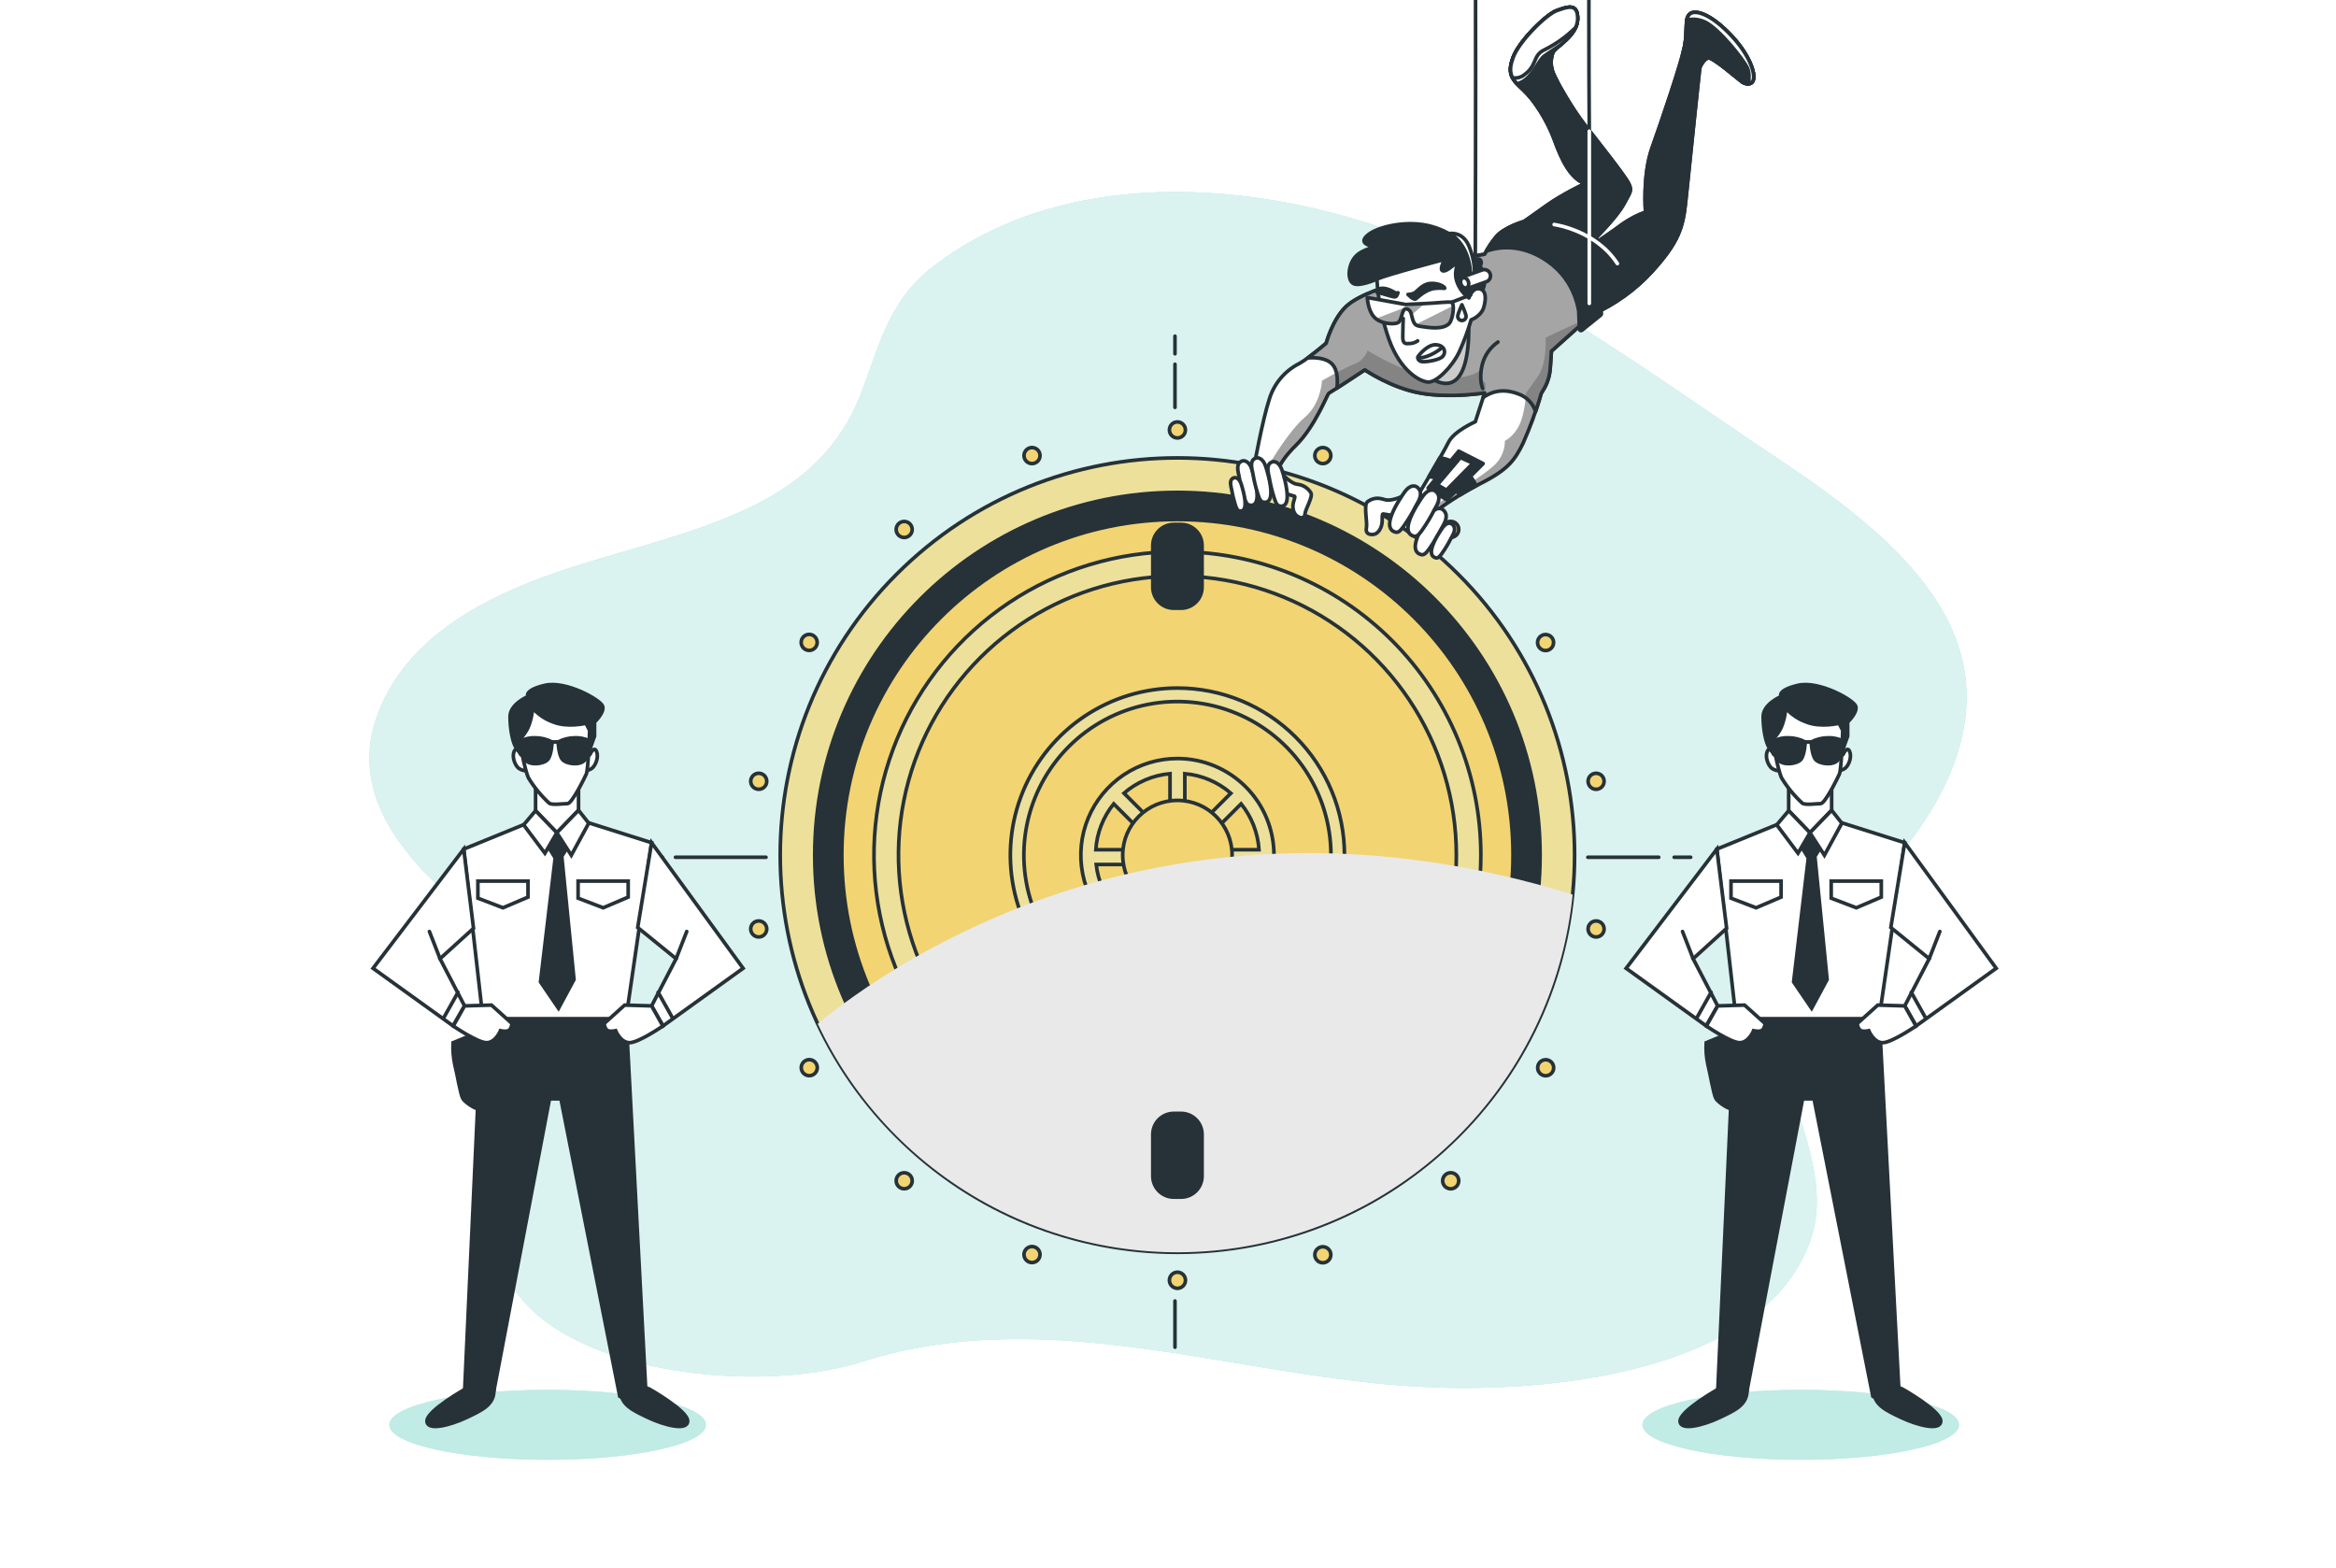 <svg width="645" height="433" viewBox="0 0 645 433" fill="none" xmlns="http://www.w3.org/2000/svg">
<rect x="0" y="0" width="645" height="433" fill="#808080" stroke="none"/>
<g clip-path="url(#clip0)">
<rect width="645" height="433" fill="white"/>
<path d="M481.285 120.152C456.579 103.411 431.734 85.654 404.194 72.172C359.921 50.498 297.845 42.394 257.421 73.749C244.976 83.41 242.441 96.741 237.486 109.235C232.07 123.019 221.975 133.207 205.842 140.669C190.862 147.597 173.946 151.48 157.825 156.636C137.163 163.243 118.092 172.896 108.274 188.987C96.624 208.16 101.994 225.106 117.816 241.455C133.188 257.288 156.649 272.061 152.916 293.798C151.349 303.086 146.497 311.813 142.66 320.691C138.823 329.569 135.907 339.089 138.489 348.243C146.774 378.164 206.649 385.929 237.935 376C292.095 358.813 345.448 382.233 400.022 383.186C438.383 383.863 488.164 375.403 499.826 342.651C509.863 314.484 473.864 283.388 502.015 258.811C523.99 239.63 545.251 215.034 542.808 188.221C540.423 162.192 514.726 142.441 490.561 126.386C487.473 124.361 484.381 122.283 481.285 120.152Z" fill="#82D7CB"/>
<path opacity="0.7" d="M481.285 120.152C456.579 103.411 431.734 85.654 404.194 72.172C359.921 50.498 297.845 42.394 257.421 73.749C244.976 83.41 242.441 96.741 237.486 109.235C232.07 123.019 221.975 133.207 205.842 140.669C190.862 147.597 173.946 151.48 157.825 156.636C137.163 163.243 118.092 172.896 108.274 188.987C96.624 208.16 101.994 225.106 117.816 241.455C133.188 257.288 156.649 272.061 152.916 293.798C151.349 303.086 146.497 311.813 142.66 320.691C138.823 329.569 135.907 339.089 138.489 348.243C146.774 378.164 206.649 385.929 237.935 376C292.095 358.813 345.448 382.233 400.022 383.186C438.383 383.863 488.164 375.403 499.826 342.651C509.863 314.484 473.864 283.388 502.015 258.811C523.99 239.63 545.251 215.034 542.808 188.221C540.423 162.192 514.726 142.441 490.561 126.386C487.473 124.361 484.381 122.283 481.285 120.152Z" fill="white"/>
<path d="M402.645 313.645C445.474 270.816 445.474 201.377 402.645 158.548C359.816 115.72 290.377 115.72 247.548 158.548C204.72 201.377 204.72 270.816 247.548 313.645C290.377 356.474 359.816 356.474 402.645 313.645Z" fill="#EDE09B" stroke="#263238" stroke-miterlimit="10" stroke-linecap="round"/>
<path d="M325.099 336.235C380.406 336.235 425.241 291.4 425.241 236.093C425.241 180.786 380.406 135.951 325.099 135.951C269.792 135.951 224.957 180.786 224.957 236.093C224.957 291.4 269.792 336.235 325.099 336.235Z" fill="#263238" stroke="#263238" stroke-miterlimit="10" stroke-linecap="round"/>
<path d="M325.1 328.753C376.275 328.753 417.761 287.267 417.761 236.092C417.761 184.917 376.275 143.432 325.1 143.432C273.925 143.432 232.439 184.917 232.439 236.092C232.439 287.267 273.925 328.753 325.1 328.753Z" fill="#F2D472" stroke="#263238" stroke-miterlimit="10" stroke-linecap="round"/>
<path d="M325.1 152.317C308.529 152.317 292.33 157.231 278.552 166.438C264.773 175.645 254.034 188.73 247.693 204.04C241.352 219.35 239.693 236.197 242.927 252.449C246.16 268.702 254.141 283.631 265.859 295.348C277.577 307.065 292.507 315.044 308.759 318.276C325.012 321.508 341.859 319.847 357.168 313.505C372.477 307.162 385.562 296.422 394.767 282.643C403.973 268.864 408.885 252.664 408.884 236.093C408.884 225.091 406.716 214.196 402.506 204.032C398.295 193.867 392.124 184.631 384.344 176.852C376.563 169.073 367.327 162.902 357.162 158.692C346.997 154.483 336.102 152.316 325.1 152.317ZM325.1 313.078C309.868 313.078 294.977 308.561 282.312 300.098C269.647 291.636 259.776 279.607 253.947 265.535C248.117 251.462 246.592 235.976 249.564 221.037C252.536 206.097 259.871 192.374 270.642 181.603C281.412 170.832 295.135 163.497 310.075 160.526C325.015 157.554 340.5 159.079 354.573 164.908C368.646 170.737 380.674 180.609 389.136 193.274C397.599 205.939 402.116 220.829 402.116 236.062C402.12 246.178 400.131 256.197 396.263 265.544C392.394 274.892 386.722 283.386 379.57 290.541C372.418 297.696 363.926 303.371 354.58 307.244C345.234 311.116 335.217 313.109 325.1 313.109V313.078Z" fill="#EDE09B" stroke="#263238" stroke-miterlimit="10" stroke-linecap="round"/>
<path d="M325.099 189.975C315.976 189.975 307.057 192.68 299.472 197.749C291.886 202.818 285.974 210.022 282.483 218.451C278.992 226.88 278.079 236.155 279.86 245.103C281.64 254.051 286.034 262.27 292.486 268.72C298.937 275.171 307.157 279.563 316.105 281.342C325.053 283.121 334.328 282.207 342.756 278.714C351.185 275.222 358.388 269.308 363.456 261.722C368.523 254.135 371.227 245.217 371.226 236.093C371.226 230.036 370.032 224.038 367.714 218.443C365.396 212.847 361.998 207.762 357.715 203.48C353.432 199.197 348.347 195.8 342.75 193.483C337.154 191.166 331.156 189.974 325.099 189.975V189.975ZM325.099 278.487C316.714 278.487 308.518 276.001 301.546 271.342C294.575 266.684 289.141 260.063 285.932 252.317C282.724 244.57 281.884 236.046 283.52 227.823C285.156 219.599 289.193 212.045 295.122 206.116C301.051 200.188 308.605 196.15 316.829 194.514C325.052 192.878 333.576 193.718 341.323 196.927C349.069 200.135 355.69 205.569 360.348 212.541C365.006 219.512 367.493 227.709 367.493 236.093C367.493 247.337 363.026 258.12 355.076 266.07C347.126 274.021 336.343 278.487 325.099 278.487Z" fill="#EDE09B" stroke="#263238" stroke-miterlimit="10" stroke-linecap="round"/>
<path d="M325.098 209.431C319.825 209.431 314.67 210.994 310.285 213.924C305.901 216.854 302.483 221.018 300.465 225.89C298.447 230.762 297.919 236.123 298.948 241.295C299.977 246.467 302.516 251.218 306.245 254.947C309.974 258.676 314.725 261.215 319.897 262.244C325.069 263.273 330.43 262.745 335.302 260.726C340.174 258.708 344.338 255.291 347.267 250.906C350.197 246.522 351.761 241.367 351.761 236.093C351.761 232.592 351.071 229.125 349.731 225.89C348.391 222.655 346.427 219.716 343.952 217.24C341.476 214.764 338.536 212.8 335.302 211.46C332.067 210.12 328.6 209.431 325.098 209.431V209.431ZM327.145 213.61C331.843 214.03 336.291 215.918 339.857 219.006L327.161 231.718L327.145 213.61ZM323.059 231.718L310.348 219.006C313.913 215.916 318.36 214.029 323.059 213.61V231.718ZM320.173 234.603H302.568C302.868 229.973 304.594 225.549 307.509 221.939L320.173 234.603ZM320.173 238.681L308.011 250.852C305.043 247.427 303.181 243.184 302.67 238.681H320.173ZM323.059 241.575V258.584C318.625 258.191 314.407 256.487 310.944 253.691L323.059 241.575ZM327.145 241.575L339.261 253.691C335.801 256.483 331.589 258.186 327.161 258.584L327.145 241.575ZM330.031 238.681H347.55C347.035 243.183 345.174 247.425 342.209 250.852L330.031 238.681ZM330.031 234.603L342.688 221.939C345.603 225.549 347.329 229.973 347.628 234.603H330.031Z" fill="#EDE09B" stroke="#263238" stroke-miterlimit="10" stroke-linecap="round"/>
<path d="M325.1 251.198C333.441 251.198 340.203 244.435 340.203 236.094C340.203 227.752 333.441 220.99 325.1 220.99C316.758 220.99 309.996 227.752 309.996 236.094C309.996 244.435 316.758 251.198 325.1 251.198Z" fill="#F2D472" stroke="#263238" stroke-miterlimit="10" stroke-linecap="round"/>
<g style="mix-blend-mode:multiply">
<path d="M434.229 246.993C322.873 212.371 246.484 265.625 225.789 282.658C235.986 304.391 253.031 322.179 274.309 333.292C295.588 344.406 319.925 348.232 343.587 344.183C367.25 340.134 388.93 328.434 405.303 310.878C421.676 293.322 431.838 270.88 434.229 246.993V246.993Z" fill="#E9E9E9"/>
</g>
<path d="M326.104 144.797H324.104C320.899 144.797 318.301 147.395 318.301 150.6V162.128C318.301 165.333 320.899 167.931 324.104 167.931H326.104C329.308 167.931 331.907 165.333 331.907 162.128V150.6C331.907 147.395 329.308 144.797 326.104 144.797Z" fill="#263238" stroke="#263238" stroke-miterlimit="10" stroke-linecap="round"/>
<path d="M326.104 307.4H324.104C320.899 307.4 318.301 309.999 318.301 313.203V324.731C318.301 327.936 320.899 330.534 324.104 330.534H326.104C329.308 330.534 331.907 327.936 331.907 324.731V313.203C331.907 309.999 329.308 307.4 326.104 307.4Z" fill="#263238" stroke="#263238" stroke-miterlimit="10" stroke-linecap="round"/>
<path d="M325.1 120.918C326.321 120.918 327.312 119.928 327.312 118.707C327.312 117.485 326.321 116.495 325.1 116.495C323.879 116.495 322.889 117.485 322.889 118.707C322.889 119.928 323.879 120.918 325.1 120.918Z" fill="#F2D472" stroke="#263238" stroke-miterlimit="10" stroke-linecap="round"/>
<path d="M287.033 125.028C286.883 124.617 286.614 124.26 286.262 124.002C285.909 123.744 285.488 123.596 285.051 123.577C284.614 123.558 284.182 123.669 283.808 123.896C283.435 124.123 283.137 124.455 282.952 124.851C282.767 125.247 282.703 125.689 282.77 126.121C282.836 126.553 283.028 126.956 283.323 127.279C283.618 127.601 284.002 127.829 284.426 127.934C284.851 128.038 285.296 128.015 285.707 127.866C285.981 127.767 286.233 127.615 286.447 127.419C286.662 127.223 286.836 126.986 286.959 126.722C287.083 126.458 287.152 126.173 287.165 125.882C287.178 125.591 287.133 125.301 287.033 125.028V125.028Z" fill="#F2D472" stroke="#263238" stroke-miterlimit="10" stroke-linecap="round"/>
<path d="M251.338 144.75C251.054 144.419 250.679 144.178 250.26 144.059C249.84 143.94 249.395 143.948 248.98 144.082C248.564 144.215 248.198 144.469 247.926 144.81C247.655 145.151 247.49 145.565 247.453 146C247.416 146.434 247.509 146.87 247.719 147.252C247.929 147.634 248.247 147.946 248.634 148.148C249.021 148.349 249.458 148.432 249.892 148.386C250.326 148.34 250.736 148.166 251.071 147.887C251.297 147.7 251.484 147.47 251.62 147.211C251.756 146.951 251.839 146.667 251.864 146.375C251.888 146.082 251.855 145.788 251.764 145.509C251.674 145.23 251.529 144.972 251.338 144.75Z" fill="#F2D472" stroke="#263238" stroke-miterlimit="10" stroke-linecap="round"/>
<path d="M224.55 175.459C224.173 175.237 223.739 175.132 223.302 175.157C222.866 175.182 222.446 175.336 222.097 175.599C221.748 175.862 221.484 176.223 221.34 176.636C221.196 177.049 221.178 177.496 221.287 177.919C221.397 178.343 221.63 178.724 221.956 179.015C222.283 179.306 222.688 179.494 223.122 179.555C223.555 179.615 223.996 179.546 224.39 179.356C224.784 179.166 225.113 178.863 225.334 178.486C225.63 177.98 225.713 177.378 225.566 176.811C225.419 176.244 225.054 175.758 224.55 175.459Z" fill="#F2D472" stroke="#263238" stroke-miterlimit="10" stroke-linecap="round"/>
<path d="M209.878 213.531C209.448 213.456 209.004 213.51 208.604 213.686C208.204 213.862 207.865 214.153 207.631 214.522C207.396 214.891 207.276 215.321 207.286 215.758C207.295 216.196 207.434 216.62 207.685 216.978C207.936 217.336 208.287 217.612 208.695 217.77C209.102 217.929 209.547 217.963 209.974 217.869C210.401 217.774 210.79 217.555 211.093 217.24C211.396 216.924 211.598 216.526 211.674 216.096C211.725 215.809 211.719 215.516 211.656 215.232C211.593 214.948 211.475 214.679 211.308 214.441C211.141 214.203 210.929 214 210.684 213.844C210.438 213.688 210.165 213.581 209.878 213.531V213.531Z" fill="#F2D472" stroke="#263238" stroke-miterlimit="10" stroke-linecap="round"/>
<path d="M209.109 254.302C208.678 254.378 208.28 254.58 207.964 254.883C207.649 255.185 207.43 255.574 207.335 256.001C207.241 256.428 207.275 256.873 207.434 257.281C207.592 257.688 207.868 258.04 208.226 258.29C208.584 258.541 209.009 258.68 209.446 258.69C209.883 258.7 210.313 258.579 210.682 258.345C211.051 258.11 211.342 257.771 211.518 257.371C211.694 256.971 211.748 256.528 211.673 256.097C211.623 255.811 211.517 255.537 211.36 255.292C211.204 255.047 211.001 254.834 210.763 254.668C210.525 254.501 210.256 254.383 209.972 254.32C209.688 254.257 209.395 254.251 209.109 254.302V254.302Z" fill="#F2D472" stroke="#263238" stroke-miterlimit="10" stroke-linecap="round"/>
<path d="M222.33 292.877C221.953 293.098 221.651 293.427 221.46 293.821C221.27 294.215 221.201 294.656 221.262 295.089C221.322 295.523 221.51 295.928 221.801 296.254C222.092 296.581 222.474 296.814 222.897 296.923C223.321 297.033 223.767 297.015 224.18 296.871C224.593 296.727 224.954 296.463 225.217 296.114C225.481 295.765 225.635 295.345 225.66 294.909C225.684 294.472 225.579 294.038 225.357 293.661C225.211 293.41 225.016 293.19 224.784 293.015C224.553 292.839 224.288 292.712 224.007 292.639C223.726 292.566 223.433 292.549 223.145 292.59C222.857 292.631 222.58 292.728 222.33 292.877V292.877Z" fill="#F2D472" stroke="#263238" stroke-miterlimit="10" stroke-linecap="round"/>
<path d="M247.957 324.597C247.679 324.933 247.506 325.344 247.461 325.778C247.416 326.212 247.5 326.649 247.703 327.035C247.905 327.421 248.218 327.739 248.6 327.948C248.983 328.157 249.419 328.248 249.853 328.21C250.288 328.172 250.701 328.007 251.042 327.734C251.382 327.462 251.635 327.095 251.767 326.679C251.9 326.264 251.907 325.819 251.787 325.399C251.667 324.98 251.426 324.606 251.094 324.323C250.871 324.133 250.612 323.99 250.333 323.901C250.054 323.811 249.76 323.779 249.468 323.804C249.176 323.83 248.892 323.913 248.633 324.049C248.373 324.185 248.144 324.372 247.957 324.597V324.597Z" fill="#F2D472" stroke="#263238" stroke-miterlimit="10" stroke-linecap="round"/>
<path d="M282.87 345.63C282.721 346.041 282.698 346.487 282.803 346.911C282.907 347.335 283.135 347.719 283.458 348.014C283.78 348.309 284.183 348.502 284.615 348.568C285.047 348.634 285.489 348.57 285.885 348.386C286.281 348.201 286.614 347.903 286.84 347.529C287.067 347.155 287.178 346.723 287.159 346.286C287.14 345.85 286.992 345.428 286.734 345.076C286.476 344.723 286.119 344.455 285.709 344.305C285.435 344.204 285.145 344.158 284.854 344.17C284.563 344.182 284.277 344.252 284.013 344.375C283.749 344.498 283.512 344.672 283.316 344.888C283.12 345.103 282.968 345.356 282.87 345.63V345.63Z" fill="#F2D472" stroke="#263238" stroke-miterlimit="10" stroke-linecap="round"/>
<path d="M322.889 353.472C322.887 353.912 323.016 354.342 323.259 354.708C323.503 355.074 323.849 355.36 324.255 355.529C324.661 355.698 325.108 355.743 325.539 355.657C325.97 355.572 326.366 355.36 326.677 355.049C326.988 354.739 327.2 354.342 327.285 353.911C327.37 353.48 327.326 353.033 327.157 352.627C326.988 352.221 326.702 351.875 326.336 351.632C325.97 351.388 325.54 351.259 325.1 351.261C324.514 351.261 323.951 351.494 323.536 351.908C323.122 352.323 322.889 352.886 322.889 353.472V353.472Z" fill="#F2D472" stroke="#263238" stroke-miterlimit="10" stroke-linecap="round"/>
<path d="M363.171 347.198C363.321 347.609 363.59 347.965 363.942 348.224C364.295 348.482 364.716 348.629 365.153 348.648C365.59 348.667 366.022 348.556 366.396 348.33C366.769 348.103 367.067 347.77 367.252 347.374C367.437 346.978 367.501 346.537 367.435 346.105C367.368 345.672 367.176 345.27 366.881 344.947C366.586 344.624 366.202 344.396 365.778 344.292C365.354 344.187 364.908 344.211 364.497 344.359C364.223 344.458 363.972 344.61 363.757 344.807C363.542 345.003 363.368 345.24 363.245 345.503C363.122 345.767 363.052 346.053 363.039 346.343C363.027 346.634 363.072 346.925 363.171 347.198V347.198Z" fill="#F2D472" stroke="#263238" stroke-miterlimit="10" stroke-linecap="round"/>
<path d="M398.861 327.444C399.144 327.779 399.52 328.023 399.941 328.144C400.362 328.266 400.81 328.26 401.227 328.128C401.645 327.995 402.014 327.742 402.288 327.4C402.563 327.058 402.729 326.642 402.767 326.206C402.806 325.769 402.714 325.331 402.503 324.946C402.293 324.562 401.973 324.248 401.585 324.045C401.196 323.842 400.756 323.759 400.32 323.806C399.885 323.852 399.472 324.027 399.136 324.308C398.91 324.494 398.724 324.724 398.587 324.983C398.451 325.243 398.368 325.527 398.342 325.819C398.317 326.11 398.35 326.404 398.439 326.683C398.528 326.963 398.671 327.221 398.861 327.444V327.444Z" fill="#F2D472" stroke="#263238" stroke-miterlimit="10" stroke-linecap="round"/>
<path d="M425.657 296.711C426.034 296.933 426.468 297.038 426.905 297.013C427.342 296.988 427.761 296.834 428.11 296.571C428.46 296.307 428.723 295.946 428.867 295.533C429.011 295.12 429.029 294.674 428.92 294.251C428.81 293.827 428.577 293.446 428.251 293.155C427.924 292.864 427.519 292.676 427.086 292.615C426.652 292.554 426.211 292.624 425.817 292.814C425.423 293.004 425.095 293.307 424.873 293.684C424.578 294.19 424.494 294.792 424.641 295.359C424.788 295.926 425.153 296.412 425.657 296.711V296.711Z" fill="#F2D472" stroke="#263238" stroke-miterlimit="10" stroke-linecap="round"/>
<path d="M440.322 258.662C440.753 258.738 441.196 258.684 441.596 258.507C441.996 258.331 442.335 258.04 442.569 257.671C442.804 257.302 442.924 256.872 442.914 256.435C442.905 255.998 442.766 255.573 442.515 255.215C442.264 254.857 441.913 254.582 441.506 254.423C441.098 254.264 440.653 254.23 440.226 254.325C439.799 254.419 439.41 254.638 439.107 254.954C438.805 255.269 438.602 255.667 438.526 256.098C438.475 256.384 438.482 256.678 438.544 256.962C438.607 257.246 438.725 257.514 438.892 257.752C439.059 257.991 439.271 258.194 439.516 258.35C439.762 258.506 440.036 258.612 440.322 258.662V258.662Z" fill="#F2D472" stroke="#263238" stroke-miterlimit="10" stroke-linecap="round"/>
<path d="M441.09 217.892C441.52 217.816 441.918 217.613 442.234 217.311C442.55 217.008 442.768 216.619 442.863 216.192C442.957 215.765 442.923 215.32 442.765 214.912C442.606 214.505 442.33 214.154 441.972 213.903C441.614 213.652 441.19 213.513 440.753 213.503C440.315 213.494 439.885 213.614 439.516 213.849C439.148 214.083 438.857 214.422 438.68 214.822C438.504 215.222 438.45 215.665 438.525 216.096C438.576 216.382 438.682 216.656 438.838 216.902C438.994 217.147 439.197 217.359 439.435 217.526C439.673 217.693 439.942 217.811 440.226 217.874C440.51 217.936 440.803 217.943 441.09 217.892V217.892Z" fill="#F2D472" stroke="#263238" stroke-miterlimit="10" stroke-linecap="round"/>
<path d="M427.87 179.316C428.248 179.095 428.552 178.767 428.743 178.373C428.935 177.98 429.005 177.538 428.945 177.104C428.885 176.67 428.698 176.264 428.407 175.937C428.116 175.61 427.734 175.376 427.31 175.266C426.887 175.156 426.44 175.174 426.026 175.319C425.613 175.463 425.251 175.727 424.988 176.076C424.725 176.426 424.571 176.846 424.546 177.283C424.522 177.721 424.628 178.155 424.851 178.532C425.148 179.035 425.633 179.4 426.198 179.547C426.764 179.694 427.365 179.611 427.87 179.316V179.316Z" fill="#F2D472" stroke="#263238" stroke-miterlimit="10" stroke-linecap="round"/>
<path d="M402.258 147.597C402.54 147.261 402.715 146.849 402.763 146.413C402.811 145.978 402.729 145.538 402.527 145.149C402.325 144.76 402.012 144.439 401.628 144.228C401.244 144.016 400.806 143.923 400.369 143.96C399.932 143.997 399.516 144.163 399.174 144.436C398.831 144.709 398.577 145.078 398.443 145.496C398.31 145.913 398.303 146.361 398.424 146.782C398.544 147.204 398.787 147.58 399.121 147.864C399.344 148.053 399.603 148.196 399.881 148.285C400.16 148.374 400.454 148.408 400.745 148.383C401.037 148.358 401.32 148.276 401.58 148.141C401.84 148.006 402.07 147.821 402.258 147.597V147.597Z" fill="#F2D472" stroke="#263238" stroke-miterlimit="10" stroke-linecap="round"/>
<path d="M367.327 126.541C367.477 126.13 367.5 125.683 367.396 125.259C367.292 124.834 367.063 124.449 366.741 124.154C366.418 123.859 366.014 123.666 365.582 123.6C365.149 123.535 364.707 123.598 364.311 123.784C363.915 123.969 363.582 124.268 363.356 124.643C363.13 125.017 363.02 125.45 363.039 125.887C363.059 126.324 363.208 126.745 363.468 127.098C363.727 127.45 364.085 127.717 364.496 127.866C364.769 127.966 365.059 128.011 365.349 127.998C365.64 127.986 365.924 127.916 366.188 127.792C366.451 127.669 366.687 127.495 366.882 127.28C367.078 127.066 367.229 126.814 367.327 126.541V126.541Z" fill="#F2D472" stroke="#263238" stroke-miterlimit="10" stroke-linecap="round"/>
<path d="M324.426 97.682V92.82" stroke="#263238" stroke-miterlimit="10" stroke-linecap="round"/>
<path d="M324.426 112.48V100.568" stroke="#263238" stroke-miterlimit="10" stroke-linecap="round"/>
<path d="M324.426 371.963V359.204" stroke="#263238" stroke-miterlimit="10" stroke-linecap="round"/>
<path d="M438.432 236.689H457.997" stroke="#263238" stroke-miterlimit="10" stroke-linecap="round"/>
<path d="M186.508 236.689H211.5" stroke="#263238" stroke-miterlimit="10" stroke-linecap="round"/>
<path d="M180.648 236.689H182.883" stroke="#263238" stroke-miterlimit="10" stroke-linecap="round"/>
<path d="M462.256 236.689H466.82" stroke="#263238" stroke-miterlimit="10" stroke-linecap="round"/>
<path d="M151.202 403.052C175.342 403.052 194.912 398.726 194.912 393.39C194.912 388.053 175.342 383.728 151.202 383.728C127.062 383.728 107.492 388.053 107.492 393.39C107.492 398.726 127.062 403.052 151.202 403.052Z" fill="#82D7CB"/>
<path opacity="0.5" d="M151.202 403.052C175.342 403.052 194.912 398.726 194.912 393.39C194.912 388.053 175.342 383.728 151.202 383.728C127.062 383.728 107.492 388.053 107.492 393.39C107.492 398.726 127.062 403.052 151.202 403.052Z" fill="white"/>
<path d="M128.489 383.507C128.489 383.507 117.889 389.469 117.889 392.341C117.889 395.212 124.431 393.445 128.719 391.42C133.008 389.396 136.385 387.887 136.385 383.911C136.385 379.936 128.489 383.507 128.489 383.507Z" fill="#263238" stroke="#263238" stroke-miterlimit="10"/>
<path d="M179.268 383.507C179.268 383.507 189.869 389.469 189.869 392.341C189.869 395.212 183.336 393.445 179.048 391.42C174.759 389.396 171.373 387.887 171.373 383.911C171.373 379.936 179.268 383.507 179.268 383.507Z" fill="#263238" stroke="#263238" stroke-miterlimit="10"/>
<path d="M132.777 285.899L128.268 384.647C128.89 385.161 129.611 385.544 130.386 385.771C131.161 385.999 131.974 386.067 132.777 385.972C134.179 385.764 135.459 385.059 136.384 383.984L151.724 303.383H154.88L171.122 385.53C172.092 386.067 173.17 386.382 174.278 386.45C175.861 386.45 178.336 384.463 178.336 384.463L173.146 286.001L132.777 285.899Z" fill="#263238" stroke="#263238" stroke-miterlimit="10"/>
<path d="M148.571 226.059L128.041 234.442L133.452 282.145H172.708L179.922 232.675L157.589 225.617L148.571 226.059Z" fill="white" stroke="#263238" stroke-miterlimit="10"/>
<path d="M173.156 281.262H132.777V285.9H173.156V281.262Z" fill="#263238" stroke="#263238" stroke-miterlimit="10"/>
<path d="M132.097 285.018L125.103 287.889C124.989 289.887 125.14 291.893 125.554 293.852C126.235 296.502 127.137 302.244 127.818 303.348C128.499 304.452 131.876 306.661 132.327 305.998C132.778 305.336 135.033 285.901 135.033 285.901L132.097 285.018Z" fill="#263238" stroke="#263238" stroke-miterlimit="10"/>
<path d="M147.877 215.781V223.833L153.748 229.924L159.738 223.713V215.661L147.877 215.781Z" fill="white" stroke="#263238" stroke-miterlimit="10"/>
<path d="M143.765 208.308C143.765 208.308 142.707 205.888 141.998 207.388C141.29 208.888 142.118 211.179 143.176 212.099C143.958 212.664 144.925 212.911 145.882 212.789L145.293 209.339L143.765 208.308Z" fill="white" stroke="#263238" stroke-miterlimit="10"/>
<path d="M162.906 208.308C162.906 208.308 163.964 205.888 164.673 207.388C165.381 208.888 164.553 211.179 163.495 212.099C162.717 212.664 161.753 212.91 160.799 212.789L161.379 209.339L162.906 208.308Z" fill="white" stroke="#263238" stroke-miterlimit="10"/>
<path d="M145.76 192.324C145.76 192.324 140.828 194.395 140.828 197.845C140.828 201.296 141.527 205.207 142.669 206.707C143.81 208.207 144.785 209.237 144.785 209.237L145.015 204.287L148.42 198.425C148.42 198.425 154.061 201.986 156.877 201.986C158.451 202 160.023 201.886 161.579 201.646L162.637 207.507L164.165 203.256V199.345C164.165 199.345 166.98 196.695 166.391 194.974C165.803 193.253 156.269 187.843 150.417 189.223C144.564 190.603 145.76 192.324 145.76 192.324Z" fill="#263238" stroke="#263238" stroke-miterlimit="10"/>
<path d="M143.379 203.938C143.379 203.938 144.796 212.561 145.965 214.861C147.532 217.419 149.449 219.745 151.661 221.772C152.48 222.342 155.535 221.882 156.713 221.882C157.891 221.882 161.314 214.981 161.884 213.72C162.455 212.459 162.804 201.647 162.804 201.647L161.783 199.687C161.783 199.687 156.731 200.957 152.737 199.346C150.57 198.57 148.63 197.263 147.097 195.546C147.097 195.546 146.747 199.457 145.339 201.757C143.931 204.058 143.379 203.938 143.379 203.938Z" fill="white" stroke="#263238" stroke-miterlimit="10"/>
<path d="M152.452 204.856C151.031 204.114 149.454 203.72 147.851 203.706C146.475 203.652 145.106 203.926 143.857 204.507C143.857 204.507 143.857 208.417 145.146 209.917C146.434 211.417 150.198 210.948 151.256 209.687C152.314 208.427 152.452 204.856 152.452 204.856Z" fill="#263238" stroke="#263238" stroke-miterlimit="10"/>
<path d="M154.098 204.856C155.519 204.114 157.096 203.72 158.699 203.706C160.075 203.652 161.444 203.926 162.692 204.507C162.692 204.507 162.692 208.417 161.395 209.917C160.097 211.417 156.352 210.948 155.294 209.687C154.236 208.427 154.098 204.856 154.098 204.856Z" fill="#263238" stroke="#263238" stroke-miterlimit="10"/>
<path d="M152.453 204.857H154.1" stroke="#263238" stroke-miterlimit="10"/>
<path d="M150.825 232.896L153.3 236.871L149.242 271.103L154.211 278.391L158.49 270.44L155.113 236.43L158.039 231.801L153.751 229.924L150.825 232.896Z" fill="#263238" stroke="#263238" stroke-miterlimit="10"/>
<path d="M153.749 229.924L150.455 235.565L144.584 227.743L147.878 223.832L153.749 229.924Z" fill="white" stroke="#263238" stroke-miterlimit="10"/>
<path d="M153.75 229.924L157.744 236.136L162.556 227.283L159.741 223.713L153.75 229.924Z" fill="white" stroke="#263238" stroke-miterlimit="10"/>
<path d="M128.039 234.441L103 267.348L125.103 283.249L128.269 277.728L121.496 264.698L130.744 256.305L128.039 234.441Z" fill="white" stroke="#263238" stroke-miterlimit="10"/>
<path d="M128.27 277.728L135.705 277.507L141.346 282.586C141.337 283.236 141.099 283.862 140.674 284.353C139.993 285.016 138.19 284.574 138.19 284.574C138.19 284.574 136.837 287.887 134.352 287.887C131.868 287.887 125.15 283.286 125.15 283.286L128.27 277.728Z" fill="white" stroke="#263238" stroke-miterlimit="10"/>
<path d="M126.464 273.975L122.627 280.821" stroke="#263238" stroke-linecap="round" stroke-linejoin="round"/>
<path d="M121.497 264.698L118.57 257.189" stroke="#263238" stroke-linecap="round" stroke-linejoin="round"/>
<path d="M179.919 232.675L205.179 267.348L183.076 283.249L179.919 277.728L186.683 264.698L176.082 256.085L179.919 232.675Z" fill="white" stroke="#263238" stroke-miterlimit="10"/>
<path d="M179.921 277.728L172.477 277.507L166.836 282.586C166.848 283.237 167.089 283.863 167.517 284.353C168.189 285.016 169.992 284.574 169.992 284.574C169.992 284.574 171.345 287.887 173.829 287.887C176.314 287.887 183.032 283.286 183.032 283.286L179.921 277.728Z" fill="white" stroke="#263238" stroke-miterlimit="10"/>
<path d="M181.725 273.975L185.562 280.821" stroke="#263238" stroke-linecap="round" stroke-linejoin="round"/>
<path d="M186.682 264.698L189.617 257.189" stroke="#263238" stroke-linecap="round" stroke-linejoin="round"/>
<path d="M145.782 243.276H131.951V247.988L138.871 250.638L145.782 247.693V243.276Z" fill="white" stroke="#263238" stroke-miterlimit="10"/>
<path d="M173.452 243.276H159.621V247.988L166.541 250.638L173.452 247.693V243.276Z" fill="white" stroke="#263238" stroke-miterlimit="10"/>
<path d="M497.202 403.052C521.342 403.052 540.912 398.726 540.912 393.39C540.912 388.053 521.342 383.728 497.202 383.728C473.062 383.728 453.492 388.053 453.492 393.39C453.492 398.726 473.062 403.052 497.202 403.052Z" fill="#82D7CB"/>
<path opacity="0.5" d="M497.202 403.052C521.342 403.052 540.912 398.726 540.912 393.39C540.912 388.053 521.342 383.728 497.202 383.728C473.062 383.728 453.492 388.053 453.492 393.39C453.492 398.726 473.062 403.052 497.202 403.052Z" fill="white"/>
<path d="M474.489 383.507C474.489 383.507 463.889 389.469 463.889 392.341C463.889 395.212 470.431 393.445 474.719 391.42C479.008 389.396 482.385 387.887 482.385 383.911C482.385 379.936 474.489 383.507 474.489 383.507Z" fill="#263238" stroke="#263238" stroke-miterlimit="10"/>
<path d="M525.268 383.507C525.268 383.507 535.869 389.469 535.869 392.341C535.869 395.212 529.336 393.445 525.048 391.42C520.759 389.396 517.373 387.887 517.373 383.911C517.373 379.936 525.268 383.507 525.268 383.507Z" fill="#263238" stroke="#263238" stroke-miterlimit="10"/>
<path d="M478.777 285.899L474.268 384.647C474.89 385.161 475.611 385.544 476.386 385.771C477.161 385.999 477.974 386.067 478.777 385.972C480.179 385.764 481.459 385.059 482.384 383.984L497.724 303.383H500.88L517.122 385.53C518.092 386.067 519.17 386.382 520.278 386.45C521.861 386.45 524.336 384.463 524.336 384.463L519.146 286.001L478.777 285.899Z" fill="#263238" stroke="#263238" stroke-miterlimit="10"/>
<path d="M494.571 226.059L474.041 234.442L479.452 282.145H518.708L525.922 232.675L503.589 225.617L494.571 226.059Z" fill="white" stroke="#263238" stroke-miterlimit="10"/>
<path d="M519.156 281.262H478.777V285.9H519.156V281.262Z" fill="#263238" stroke="#263238" stroke-miterlimit="10"/>
<path d="M478.097 285.018L471.103 287.889C470.989 289.887 471.14 291.893 471.554 293.852C472.235 296.502 473.137 302.244 473.818 303.348C474.499 304.452 477.876 306.661 478.327 305.998C478.778 305.336 481.033 285.901 481.033 285.901L478.097 285.018Z" fill="#263238" stroke="#263238" stroke-miterlimit="10"/>
<path d="M493.877 215.781V223.833L499.748 229.924L505.738 223.713V215.661L493.877 215.781Z" fill="white" stroke="#263238" stroke-miterlimit="10"/>
<path d="M489.765 208.308C489.765 208.308 488.707 205.888 487.998 207.388C487.29 208.888 488.118 211.179 489.176 212.099C489.958 212.664 490.925 212.911 491.882 212.789L491.293 209.339L489.765 208.308Z" fill="white" stroke="#263238" stroke-miterlimit="10"/>
<path d="M508.906 208.308C508.906 208.308 509.964 205.888 510.673 207.388C511.381 208.888 510.553 211.179 509.495 212.099C508.717 212.664 507.753 212.91 506.799 212.789L507.379 209.339L508.906 208.308Z" fill="white" stroke="#263238" stroke-miterlimit="10"/>
<path d="M491.76 192.324C491.76 192.324 486.828 194.395 486.828 197.845C486.828 201.296 487.527 205.207 488.669 206.707C489.81 208.207 490.785 209.237 490.785 209.237L491.015 204.287L494.42 198.425C494.42 198.425 500.061 201.986 502.877 201.986C504.451 202 506.023 201.886 507.579 201.646L508.637 207.507L510.165 203.256V199.345C510.165 199.345 512.98 196.695 512.391 194.974C511.803 193.253 502.269 187.843 496.417 189.223C490.564 190.603 491.76 192.324 491.76 192.324Z" fill="#263238" stroke="#263238" stroke-miterlimit="10"/>
<path d="M489.379 203.938C489.379 203.938 490.796 212.561 491.965 214.861C493.532 217.419 495.449 219.745 497.661 221.772C498.48 222.342 501.535 221.882 502.713 221.882C503.891 221.882 507.314 214.981 507.884 213.72C508.455 212.459 508.804 201.647 508.804 201.647L507.783 199.687C507.783 199.687 502.731 200.957 498.737 199.346C496.57 198.57 494.63 197.263 493.097 195.546C493.097 195.546 492.747 199.457 491.339 201.757C489.931 204.058 489.379 203.938 489.379 203.938Z" fill="white" stroke="#263238" stroke-miterlimit="10"/>
<path d="M498.452 204.856C497.031 204.114 495.454 203.72 493.851 203.706C492.475 203.652 491.106 203.926 489.857 204.507C489.857 204.507 489.857 208.417 491.146 209.917C492.434 211.417 496.198 210.948 497.256 209.687C498.314 208.427 498.452 204.856 498.452 204.856Z" fill="#263238" stroke="#263238" stroke-miterlimit="10"/>
<path d="M500.098 204.856C501.519 204.114 503.096 203.72 504.699 203.706C506.075 203.652 507.444 203.926 508.692 204.507C508.692 204.507 508.692 208.417 507.395 209.917C506.097 211.417 502.352 210.948 501.294 209.687C500.236 208.427 500.098 204.856 500.098 204.856Z" fill="#263238" stroke="#263238" stroke-miterlimit="10"/>
<path d="M498.453 204.857H500.1" stroke="#263238" stroke-miterlimit="10"/>
<path d="M496.825 232.896L499.3 236.871L495.242 271.103L500.211 278.391L504.49 270.44L501.113 236.43L504.039 231.801L499.751 229.924L496.825 232.896Z" fill="#263238" stroke="#263238" stroke-miterlimit="10"/>
<path d="M499.749 229.924L496.455 235.565L490.584 227.743L493.878 223.832L499.749 229.924Z" fill="white" stroke="#263238" stroke-miterlimit="10"/>
<path d="M499.75 229.924L503.744 236.136L508.556 227.283L505.741 223.713L499.75 229.924Z" fill="white" stroke="#263238" stroke-miterlimit="10"/>
<path d="M474.039 234.441L449 267.348L471.103 283.249L474.269 277.728L467.496 264.698L476.744 256.305L474.039 234.441Z" fill="white" stroke="#263238" stroke-miterlimit="10"/>
<path d="M474.27 277.728L481.705 277.507L487.346 282.586C487.337 283.236 487.099 283.862 486.674 284.353C485.993 285.016 484.19 284.574 484.19 284.574C484.19 284.574 482.837 287.887 480.352 287.887C477.868 287.887 471.15 283.286 471.15 283.286L474.27 277.728Z" fill="white" stroke="#263238" stroke-miterlimit="10"/>
<path d="M472.464 273.975L468.627 280.821" stroke="#263238" stroke-linecap="round" stroke-linejoin="round"/>
<path d="M467.497 264.698L464.57 257.189" stroke="#263238" stroke-linecap="round" stroke-linejoin="round"/>
<path d="M525.919 232.675L551.179 267.348L529.076 283.249L525.919 277.728L532.683 264.698L522.082 256.085L525.919 232.675Z" fill="white" stroke="#263238" stroke-miterlimit="10"/>
<path d="M525.921 277.728L518.477 277.507L512.836 282.586C512.848 283.237 513.089 283.863 513.517 284.353C514.189 285.016 515.992 284.574 515.992 284.574C515.992 284.574 517.345 287.887 519.829 287.887C522.314 287.887 529.032 283.286 529.032 283.286L525.921 277.728Z" fill="white" stroke="#263238" stroke-miterlimit="10"/>
<path d="M527.725 273.975L531.562 280.821" stroke="#263238" stroke-linecap="round" stroke-linejoin="round"/>
<path d="M532.682 264.698L535.617 257.189" stroke="#263238" stroke-linecap="round" stroke-linejoin="round"/>
<path d="M491.782 243.276H477.951V247.988L484.871 250.638L491.782 247.693V243.276Z" fill="white" stroke="#263238" stroke-miterlimit="10"/>
<path d="M519.452 243.276H505.621V247.988L512.541 250.638L519.452 247.693V243.276Z" fill="white" stroke="#263238" stroke-miterlimit="10"/>
<path d="M384.393 78.705C384.393 78.705 375.448 81.074 371.681 84.634C367.913 88.193 366.18 94.769 366.18 94.769C366.18 94.769 361.112 99.08 358.737 100.374C356.804 101.35 355.084 102.7 353.678 104.347C352.273 105.994 351.209 107.904 350.549 109.966C348.607 115.791 346.238 128.943 346.238 128.943L352.271 131.751C352.271 131.751 352.381 128.284 357.772 123.02C363.163 117.756 366.497 108.788 366.931 108.574C367.364 108.36 376.847 102.108 376.847 102.108C376.847 102.108 384.179 107.17 392.477 108.574C400.775 109.978 409.939 108.464 409.939 108.464L407.351 116.444C407.351 116.444 401.422 119.027 399.914 122.153C398.406 125.279 391.293 137.136 391.293 137.136L396.36 141.233C400.366 138.253 404.619 135.62 409.073 133.363C416.509 129.59 418.318 126.897 420.497 122.477C422.474 118.075 424.131 113.537 425.454 108.897C425.564 108.14 427.72 106.205 428.043 101.565L428.367 96.942L439.681 86.812C445.891 84.062 451.469 80.063 456.068 75.065C463.505 66.871 464.69 62.884 465.447 55.551C466.204 48.218 469.22 19.228 469.324 18.795C469.428 18.361 470.405 16.212 471.699 15.992C472.993 15.773 480.107 22.031 481.077 22.678C482.048 23.325 483.967 23.648 484.198 21.597C484.429 19.546 482.69 14.484 477.194 8.989C471.699 3.493 467.706 2.632 466.418 4.031C465.129 5.429 465.984 8.446 465.123 12.866C464.262 17.287 458.871 33.241 456.172 40.787C453.474 48.334 454.341 58.573 454.341 58.573C452.126 59.376 450.025 60.462 448.089 61.803C445.506 63.745 441.518 66.426 441.518 66.426L440.444 65.877C440.444 65.877 446.482 59.839 448.314 56.389C450.146 52.939 450.683 52.725 449.712 50.68C448.741 48.634 440.877 38.719 437.427 34.292C433.978 29.866 429.771 22.435 428.887 20.28C428.099 18.427 428.059 16.342 428.777 14.461C429.424 12.953 435.463 9.936 435.572 5.302C435.682 0.668 432.683 1.956 429.858 2.927C427.032 3.898 419.508 11.231 417.787 15.865C416.065 20.499 417.567 22.007 420.589 24.81C423.611 27.613 427.292 33.327 429.234 38.719C431.175 44.11 433.654 49.282 437.641 50.686C437.641 50.686 431.285 53.702 427.078 56.718C422.872 59.735 420.826 61.139 420.826 61.139C420.826 61.139 415.111 62.757 412.956 65.559C411.803 66.999 410.792 68.547 409.939 70.182C409.939 70.182 390.432 73.528 384.393 78.705Z" fill="white"/>
<path opacity="0.2" d="M435.964 88.925L426.759 93.195C426.759 93.195 427.204 100.158 424.736 103.752C422.269 107.346 421.367 108.467 421.367 108.467C421.367 108.467 421.142 113.859 419.57 117.227C417.999 120.596 415.525 121.717 415.525 121.717C415.529 122.981 415.271 124.231 414.769 125.39C414.267 126.55 413.531 127.593 412.607 128.455C409.464 131.379 401.628 136.094 396.659 139.237C396.145 139.567 395.654 139.913 395.18 140.272L396.335 141.219C400.341 138.239 404.594 135.606 409.048 133.349C416.485 129.576 418.293 126.883 420.472 122.463C422.449 118.061 424.106 113.523 425.43 108.883C425.539 108.126 427.695 106.191 428.018 101.551L428.342 96.928L436.617 89.52L435.964 88.925Z" fill="black"/>
<path opacity="0.2" d="M392.48 108.56C399.992 109.831 408.232 108.71 409.712 108.49C410.185 107.248 410.486 105.855 409.712 105.324C408.365 104.422 408.816 101.955 408.816 101.955C408.816 101.955 407.695 104.422 398.709 104.422C389.724 104.422 377.595 96.789 377.595 96.789C377.595 96.789 376.7 99.482 374.226 100.383C371.753 101.285 365.016 105.098 365.016 105.098C365.016 105.098 364.79 111.385 360.3 115.205C355.811 119.024 350.633 127.917 350.633 127.917L349.818 130.593L352.268 131.748C352.268 131.748 352.378 128.281 357.769 123.017C363.161 117.753 366.495 108.785 366.928 108.571C367.362 108.357 376.844 102.105 376.844 102.105C376.844 102.105 384.177 107.156 392.48 108.56Z" fill="black"/>
<path d="M384.393 78.705C384.393 78.705 375.448 81.074 371.681 84.634C367.913 88.193 366.18 94.769 366.18 94.769C366.18 94.769 361.112 99.08 358.737 100.374C356.804 101.35 355.084 102.7 353.678 104.347C352.273 105.994 351.209 107.904 350.549 109.966C348.607 115.791 346.238 128.943 346.238 128.943L352.271 131.751C352.271 131.751 352.381 128.284 357.772 123.02C363.163 117.756 366.497 108.788 366.931 108.574C367.364 108.36 376.847 102.108 376.847 102.108C376.847 102.108 384.179 107.17 392.477 108.574C400.775 109.978 409.939 108.464 409.939 108.464L407.351 116.444C407.351 116.444 401.422 119.027 399.914 122.153C398.406 125.279 391.293 137.136 391.293 137.136L396.36 141.233C400.366 138.253 404.619 135.62 409.073 133.363C416.509 129.59 418.318 126.897 420.497 122.477C422.474 118.075 424.131 113.537 425.454 108.897C425.564 108.14 427.72 106.205 428.043 101.565L428.367 96.942L439.681 86.812C445.891 84.062 451.469 80.063 456.068 75.065C463.505 66.871 464.69 62.884 465.447 55.551C466.204 48.218 469.22 19.228 469.324 18.795C469.428 18.361 470.405 16.212 471.699 15.992C472.993 15.773 480.107 22.031 481.077 22.678C482.048 23.325 483.967 23.648 484.198 21.597C484.429 19.546 482.69 14.484 477.194 8.989C471.699 3.493 467.706 2.632 466.418 4.031C465.129 5.429 465.984 8.446 465.123 12.866C464.262 17.287 458.871 33.241 456.172 40.787C453.474 48.334 454.341 58.573 454.341 58.573C452.126 59.376 450.025 60.462 448.089 61.803C445.506 63.745 441.518 66.426 441.518 66.426L440.444 65.877C440.444 65.877 446.482 59.839 448.314 56.389C450.146 52.939 450.683 52.725 449.712 50.68C448.741 48.634 440.877 38.719 437.427 34.292C433.978 29.866 429.771 22.435 428.887 20.28C428.099 18.427 428.059 16.342 428.777 14.461C429.424 12.953 435.463 9.936 435.572 5.302C435.682 0.668 432.683 1.956 429.858 2.927C427.032 3.898 419.508 11.231 417.787 15.865C416.065 20.499 417.567 22.007 420.589 24.81C423.611 27.613 427.292 33.327 429.234 38.719C431.175 44.11 433.654 49.282 437.641 50.686C437.641 50.686 431.285 53.702 427.078 56.718C422.872 59.735 420.826 61.139 420.826 61.139C420.826 61.139 415.111 62.757 412.956 65.559C411.803 66.999 410.792 68.547 409.939 70.182C409.939 70.182 390.432 73.528 384.393 78.705Z" stroke="#263238" stroke-linecap="round" stroke-linejoin="round"/>
<path d="M416.754 66.414C415.396 66.414 413.714 66.541 412.131 66.703C411.316 67.798 410.592 68.958 409.964 70.17C409.964 70.17 390.433 73.527 384.395 78.705C384.395 78.705 375.45 81.074 371.682 84.633C367.915 88.193 366.181 94.769 366.181 94.769C366.181 94.769 363.494 97.051 361.119 98.814C362.986 98.681 366.123 98.756 367.793 100.501C369.463 102.246 369.371 105.378 369.128 107.181C372.052 105.28 376.848 102.119 376.848 102.119C376.848 102.119 384.181 107.181 392.479 108.585C400.776 109.989 409.941 108.475 409.941 108.475L409.525 109.758C411.079 108.602 414.437 106.869 419.319 108.799C420.421 109.19 421.416 109.833 422.226 110.677C423.036 111.52 423.637 112.541 423.982 113.658C424.815 111.214 425.415 109.255 425.462 108.908C425.572 108.152 427.727 106.216 428.05 101.576L428.374 96.953L437.908 88.412C438.111 86.338 437.851 83.148 435.921 78.734C432.147 70.078 420.07 66.414 416.754 66.414Z" fill="#A5A5A5"/>
<path opacity="0.2" d="M392.48 108.56C399.992 109.831 408.232 108.71 409.712 108.49C410.185 107.248 410.486 105.855 409.712 105.324C408.365 104.422 408.816 101.955 408.816 101.955C408.816 101.955 407.695 104.422 398.709 104.422C389.724 104.422 377.595 96.789 377.595 96.789C377.595 96.789 376.7 99.482 374.226 100.383C371.753 101.285 365.016 105.098 365.016 105.098C365.016 105.098 364.79 111.385 360.3 115.205C355.811 119.024 350.633 127.917 350.633 127.917L349.818 130.593L352.268 131.748C352.268 131.748 352.378 128.281 357.769 123.017C363.161 117.753 366.495 108.785 366.928 108.571C367.362 108.357 376.844 102.105 376.844 102.105C376.844 102.105 384.177 107.156 392.48 108.56Z" fill="black"/>
<path opacity="0.2" d="M435.964 88.925L426.759 93.195C426.759 93.195 427.204 100.158 424.736 103.752C422.269 107.346 421.367 108.467 421.367 108.467C421.367 108.467 421.142 113.859 419.57 117.227C417.999 120.596 415.525 121.717 415.525 121.717C415.529 122.981 415.271 124.231 414.769 125.39C414.267 126.55 413.531 127.593 412.607 128.455C409.464 131.379 401.628 136.094 396.659 139.237C396.145 139.567 395.654 139.913 395.18 140.272L396.335 141.219C400.341 138.239 404.594 135.606 409.048 133.349C416.485 129.576 418.293 126.883 420.472 122.463C422.449 118.061 424.106 113.523 425.43 108.883C425.539 108.126 427.695 106.191 428.018 101.551L428.342 96.928L436.617 89.52L435.964 88.925Z" fill="black"/>
<path d="M416.754 66.414C415.396 66.414 413.714 66.541 412.131 66.703C411.316 67.798 410.592 68.958 409.964 70.17C409.964 70.17 390.433 73.527 384.395 78.705C384.395 78.705 375.45 81.074 371.682 84.633C367.915 88.193 366.181 94.769 366.181 94.769C366.181 94.769 363.494 97.051 361.119 98.814C362.986 98.681 366.123 98.756 367.793 100.501C369.463 102.246 369.371 105.378 369.128 107.181C372.052 105.28 376.848 102.119 376.848 102.119C376.848 102.119 384.181 107.181 392.479 108.585C400.776 109.989 409.941 108.475 409.941 108.475L409.525 109.758C411.079 108.602 414.437 106.869 419.319 108.799C420.421 109.19 421.416 109.833 422.226 110.677C423.036 111.52 423.637 112.541 423.982 113.658C424.815 111.214 425.415 109.255 425.462 108.908C425.572 108.152 427.727 106.216 428.05 101.576L428.374 96.953L437.908 88.412C438.111 86.338 437.851 83.148 435.921 78.734C432.147 70.078 420.07 66.414 416.754 66.414Z" stroke="#263238" stroke-linecap="round" stroke-linejoin="round"/>
<path d="M413.603 94.438C411.468 95.896 409.936 98.081 409.293 100.586C408.218 104.787 409.402 107.266 409.402 107.266" stroke="#263238" stroke-linecap="round" stroke-linejoin="round"/>
<path d="M380.186 77.063C380.186 77.063 375.35 79.236 373.657 78.271C371.964 77.306 372.206 73.192 374.235 70.892C376.263 68.592 380.285 68.349 378.956 68.003C377.626 67.656 375.084 66.911 377.863 64.738C380.643 62.565 388.75 60.624 395.407 62.559C402.063 64.495 404.479 68.124 404.958 69.817C405.21 70.566 405.373 71.342 405.444 72.129C405.444 72.129 408.333 70.921 408.83 71.892C408.973 72.142 409.027 72.434 408.983 72.72C408.939 73.005 408.799 73.267 408.587 73.463C408.587 73.463 409.679 74.55 409.916 77.092C410.153 79.635 408.466 81.929 407.501 82.871C406.536 83.812 405.08 84.084 403.387 82.634C401.694 81.183 400.729 76.22 399.636 76.22C398.544 76.22 393.95 76.462 393.858 75.642L393.742 74.798L381.4 77.942L380.186 77.063Z" fill="#263238" stroke="#263238" stroke-linecap="round" stroke-linejoin="round"/>
<path d="M405.415 87.65C405.415 87.65 406.276 97.999 403.364 103.171C400.452 108.342 395.17 104.679 393.986 103.494C392.801 102.31 399.487 97.352 400.995 93.469C402.503 89.586 404.872 85.523 405.415 87.65Z" fill="white"/>
<path opacity="0.2" d="M405.415 87.65C405.415 87.65 406.276 97.999 403.364 103.171C400.452 108.342 395.17 104.679 393.986 103.494C392.801 102.31 399.487 97.352 400.995 93.469C402.503 89.586 404.872 85.523 405.415 87.65Z" fill="black"/>
<path d="M405.415 87.65C405.415 87.65 406.276 97.999 403.364 103.171C400.452 108.342 395.17 104.679 393.986 103.494C392.801 102.31 399.487 97.352 400.995 93.469C402.503 89.586 404.872 85.523 405.415 87.65Z" stroke="#263238" stroke-linecap="round" stroke-linejoin="round"/>
<path d="M380.186 77.064C380.504 82.801 381.644 88.462 383.572 93.874C386.715 102.46 392.037 105.367 394.337 105.488C396.637 105.61 400.988 101.253 402.924 97.138C404.222 94.277 405.314 91.326 406.194 88.309C406.194 88.309 408.974 87.344 409.702 84.802C410.43 82.259 410.279 79.965 408.367 79.722C406.454 79.48 405.587 82.265 405.587 82.265C403.981 81.096 402.793 79.441 402.201 77.544C401.231 74.4 403.166 71.979 402.201 72.586C401.236 73.193 399.312 75.129 398.33 74.764C397.347 74.4 398.908 71.621 398.908 71.621C398.908 71.621 383.237 75.73 380.186 77.064Z" fill="white" stroke="#263238" stroke-linecap="round" stroke-linejoin="round"/>
<path d="M400.752 83.471L406.074 81.414" stroke="#263238" stroke-linecap="round" stroke-linejoin="round"/>
<path d="M388.173 84.077L377.529 82.142C377.529 82.142 377.651 85.528 379.344 87.463C381.037 89.399 384.544 89.642 385.873 89.157C387.202 88.671 386.96 84.921 388.416 85.285C389.872 85.649 389.624 87.221 390.23 88.671C390.837 90.122 391.438 90 394.096 90.364C396.754 90.728 399.297 90.486 400.267 89.157C401.238 87.828 401.718 83.713 400.753 83.471C399.788 83.228 396.517 83.713 393.01 83.835C389.502 83.956 388.173 84.077 388.173 84.077Z" fill="white"/>
<path d="M394.095 90.365C396.759 90.729 399.296 90.486 400.266 89.157C400.965 88.192 401.422 85.777 401.237 84.419L390.836 89.62C391.362 90.093 392.217 90.111 394.095 90.365Z" fill="#A5A5A5"/>
<path d="M385.874 89.157C387.203 88.671 386.96 84.921 388.416 85.285C389.277 85.505 389.543 86.152 389.745 86.949L393.409 83.817H393.01C391.97 83.852 391.12 83.887 390.444 83.921L379.916 87.966C380.767 88.576 381.739 88.998 382.766 89.204C383.794 89.409 384.853 89.393 385.874 89.157V89.157Z" fill="#A5A5A5"/>
<path d="M388.173 84.077L377.529 82.142C377.529 82.142 377.651 85.528 379.344 87.463C381.037 89.399 384.544 89.642 385.873 89.157C387.202 88.671 386.96 84.921 388.416 85.285C389.872 85.649 389.624 87.221 390.23 88.671C390.837 90.122 391.438 90 394.096 90.364C396.754 90.728 399.297 90.486 400.267 89.157C401.238 87.828 401.718 83.713 400.753 83.471C399.788 83.228 396.517 83.713 393.01 83.835C389.502 83.956 388.173 84.077 388.173 84.077Z" stroke="#263238" stroke-linecap="round" stroke-linejoin="round"/>
<path d="M387.444 87.949C387.444 87.949 387.322 91.093 387.322 93.028C387.322 94.964 388.05 94.964 389.379 94.843C390.12 94.797 390.832 94.545 391.436 94.115" stroke="#263238" stroke-linecap="round" stroke-linejoin="round"/>
<path d="M391.68 98.235C391.68 98.235 394.216 94.849 396.759 95.207C399.301 95.566 399.296 97.871 397.967 98.721C396.638 99.57 393.251 100.05 392.402 99.807C391.553 99.564 391.194 98.715 391.68 98.235Z" stroke="#263238" stroke-linecap="round" stroke-linejoin="round"/>
<path d="M398.088 96.051C398.088 96.051 394.944 98.715 391.801 98.83" stroke="#263238" stroke-linecap="round" stroke-linejoin="round"/>
<path d="M388.771 81.293C388.771 81.293 390.343 82.986 390.95 82.506C391.557 82.027 393.735 79.842 396.272 79.617C398.809 79.392 399.161 79.86 398.814 79.374C398.468 78.889 396.757 78.045 394.7 78.288C392.643 78.531 391.193 80.599 390.465 80.946C389.929 81.173 389.353 81.291 388.771 81.293V81.293Z" fill="#263238" stroke="#263238" stroke-linecap="round" stroke-linejoin="round"/>
<path d="M385.995 80.814C385.995 80.814 385.753 81.779 385.389 81.9C385.025 82.021 384.903 82.021 382.852 81.415C380.801 80.808 380.188 80.692 380.188 80.692C380.188 80.692 380.067 79.722 381.517 79.6C382.967 79.479 384.788 80.571 384.788 80.571C384.788 80.571 385.631 81.172 385.995 80.814Z" fill="#263238" stroke="#263238" stroke-linecap="round" stroke-linejoin="round"/>
<path d="M400.146 64.484C400.146 64.484 405.59 66.795 406.075 75.85L407.161 75.729C407.162 72.944 406.586 70.189 405.468 67.639C403.654 63.756 400.146 64.484 400.146 64.484Z" fill="white" stroke="#263238" stroke-linecap="round" stroke-linejoin="round"/>
<path d="M404.895 79.651C404.494 79.641 404.109 79.492 403.805 79.23C403.502 78.967 403.298 78.608 403.23 78.212C403.162 77.817 403.233 77.41 403.432 77.061C403.63 76.712 403.943 76.443 404.318 76.299L409.408 74.479C409.824 74.38 410.262 74.438 410.638 74.642C411.014 74.846 411.301 75.181 411.444 75.584C411.587 75.987 411.577 76.428 411.414 76.824C411.252 77.219 410.949 77.541 410.564 77.727L405.473 79.547C405.288 79.615 405.093 79.65 404.895 79.651V79.651Z" fill="white" stroke="#263238" stroke-miterlimit="10"/>
<path d="M405.417 77.71C405.694 78.455 405.474 79.23 404.92 79.444C404.365 79.657 403.689 79.218 403.406 78.467C403.122 77.716 403.348 76.947 403.903 76.733C404.457 76.52 405.133 76.965 405.417 77.71Z" fill="white" stroke="#263238" stroke-linecap="round" stroke-linejoin="round"/>
<path d="M404.807 87.337C404.807 87.644 404.686 87.938 404.469 88.154C404.252 88.371 403.958 88.493 403.652 88.493C403.345 88.493 403.051 88.371 402.835 88.154C402.618 87.938 402.496 87.644 402.496 87.337C402.496 86.696 403.652 84.142 403.652 84.142C403.652 84.142 404.807 86.678 404.807 87.337Z" stroke="#263238" stroke-linecap="round" stroke-linejoin="round"/>
<path d="M466.447 4.008C465.153 5.406 466.014 8.422 465.153 12.843C464.292 17.263 458.9 33.218 456.202 40.764C453.503 48.311 454.37 58.55 454.37 58.55C452.156 59.353 450.054 60.438 448.118 61.78C445.535 63.722 441.548 66.403 441.548 66.403L440.444 65.877C440.444 65.877 446.483 59.839 448.314 56.389C450.146 52.939 450.684 52.725 449.713 50.68C448.742 48.634 440.878 38.719 437.428 34.292C433.978 29.866 429.771 22.435 428.887 20.28C428.099 18.427 428.06 16.342 428.778 14.461C429.425 12.953 435.463 9.936 435.573 5.302C435.683 0.668 432.684 1.956 429.858 2.927C427.033 3.898 419.509 11.231 417.787 15.865C416.065 20.499 417.567 22.007 420.59 24.81C423.612 27.613 427.293 33.327 429.234 38.719C431.176 44.11 433.655 49.282 437.642 50.686C437.642 50.686 431.285 53.702 427.079 56.718C422.872 59.735 420.827 61.139 420.827 61.139C420.827 61.139 415.112 62.757 412.956 65.559C412.017 66.76 411.162 68.025 410.396 69.344C412.858 68.443 418.821 67.062 425.784 71.159C434.423 76.238 436.255 84.668 436.255 89.863L439.687 86.789C445.898 84.039 451.476 80.04 456.075 75.042C463.512 66.848 464.696 62.861 465.453 55.528C466.21 48.195 469.226 19.205 469.33 18.771C469.434 18.338 470.411 16.189 471.705 15.969C473 15.749 480.113 22.007 481.084 22.655C482.055 23.302 483.973 23.625 484.204 21.574C484.435 19.523 482.696 14.461 477.201 8.966C471.705 3.47 467.713 2.604 466.447 4.008Z" fill="#263238" stroke="#263238" stroke-linecap="round" stroke-linejoin="round"/>
<path d="M429.123 61.993C429.123 61.993 440.553 63.507 446.585 72.776" stroke="white" stroke-linecap="round" stroke-linejoin="round"/>
<path d="M484.205 21.573C484.425 19.528 482.697 14.46 477.202 8.965C471.706 3.469 467.714 2.608 466.425 4.007C465.136 5.405 465.992 8.422 465.131 12.842C465.015 13.42 464.813 14.24 464.553 15.2C465.819 15.026 467.104 15.34 468.147 16.078C468.801 16.497 469.386 17.015 469.88 17.615C470.308 16.893 470.949 16.095 471.712 15.968C473.001 15.754 480.12 22.007 481.091 22.654C482.061 23.301 483.991 23.625 484.205 21.573Z" fill="#263238" stroke="#263238" stroke-linecap="round" stroke-linejoin="round"/>
<path d="M420.613 24.81C421.27 25.431 421.887 26.093 422.462 26.792C423.988 26.803 425.488 26.399 426.802 25.625C428.117 24.851 429.197 23.734 429.927 22.395C429.459 21.499 429.101 20.753 428.911 20.28C428.122 18.427 428.083 16.342 428.801 14.461C429.448 12.953 435.486 9.936 435.596 5.302C435.706 0.668 432.707 1.956 429.881 2.927C427.056 3.898 419.532 11.231 417.81 15.865C416.088 20.499 417.591 22.007 420.613 24.81Z" fill="#263238" stroke="#263238" stroke-linecap="round" stroke-linejoin="round"/>
<path d="M429.882 2.926C427.08 3.897 419.533 11.23 417.811 15.864C416.453 19.499 417.1 21.215 418.897 23.133C419.717 22.914 420.484 22.53 421.151 22.006C423.74 20.065 424.815 16.615 426.433 15.431C427.351 14.755 429.004 13.697 430.68 12.57C432.679 10.877 435.522 8.468 435.597 5.301C435.701 0.661 432.685 1.955 429.882 2.926Z" fill="white" stroke="#263238" stroke-linecap="round" stroke-linejoin="round"/>
<path d="M429.879 2.926C427.077 3.897 419.53 11.229 417.808 15.864C416.843 18.447 416.889 20.059 417.641 21.469C418.22 21.572 418.814 21.549 419.383 21.399C419.952 21.249 420.481 20.977 420.934 20.602C424.488 18.019 423.194 15.32 426.32 13.812C429.547 12.23 432.492 10.13 435.039 7.595C435.386 6.871 435.582 6.085 435.617 5.283C435.698 0.661 432.682 1.955 429.879 2.926Z" fill="white" stroke="#263238" stroke-linecap="round" stroke-linejoin="round"/>
<path d="M484.202 21.573C484.422 19.528 482.694 14.46 477.199 8.965C471.704 3.469 467.711 2.608 466.422 4.007C466.041 4.467 465.806 5.03 465.746 5.625C466.763 5.261 468.474 5.047 470.733 6.052C474.506 7.786 481.4 16.402 482.48 18.765C483.11 20.152 482.931 21.856 482.781 23.128C483.474 23.116 484.087 22.677 484.202 21.573Z" fill="white" stroke="#263238" stroke-linecap="round" stroke-linejoin="round"/>
<path d="M441.121 82.008L436.076 86.099C436.027 86.141 435.988 86.193 435.962 86.252C435.936 86.311 435.923 86.376 435.926 86.44L436.1 90.901C436.104 90.978 436.13 91.052 436.173 91.115C436.217 91.179 436.277 91.229 436.348 91.261C436.418 91.292 436.496 91.304 436.572 91.294C436.648 91.285 436.721 91.255 436.781 91.207L441.982 87.012C442.039 86.976 442.087 86.927 442.121 86.869C442.155 86.81 442.175 86.745 442.178 86.677L441.832 82.303C441.832 82.22 441.808 82.14 441.762 82.071C441.716 82.002 441.651 81.949 441.575 81.918C441.499 81.886 441.415 81.878 441.334 81.894C441.253 81.91 441.179 81.95 441.121 82.008Z" fill="#263238" stroke="#263238" stroke-linecap="round" stroke-linejoin="round"/>
<path d="M438.825 36.21C438.67 14.544 438.67 -6.859 438.825 -28" stroke="#263238" stroke-linecap="round" stroke-linejoin="round"/>
<path d="M438.824 83.772V36.21" stroke="white" stroke-linecap="round" stroke-linejoin="round"/>
<path d="M407.352 70.62C407.467 37.683 407.467 4.746 407.352 -27.982" stroke="#263238" stroke-linecap="round" stroke-linejoin="round"/>
<path d="M402.179 128.047C399.676 126.712 398.295 126.434 397.556 126.423C396.62 128.064 395.556 129.89 394.568 131.566C396.348 131.855 399.006 132.519 400.647 133.987C401.555 134.791 402.357 135.707 403.034 136.714C404.409 135.876 405.923 134.981 407.61 134.102C406.709 132.328 404.917 129.509 402.179 128.047Z" fill="#263238" stroke="#263238" stroke-linecap="round" stroke-linejoin="round"/>
<path d="M402.78 124.561L394.32 134.742L399.492 138.036L409.518 128.004L402.78 124.561Z" fill="#263238" stroke="#263238" stroke-linecap="round" stroke-linejoin="round"/>
<path d="M403.247 126.335L396.879 133.858L399.381 135.32L406.696 127.901L403.247 126.335Z" fill="white" stroke="#263238" stroke-linecap="round" stroke-linejoin="round"/>
<path d="M347.105 136.95C347.163 134.292 345.949 130.403 345.655 129.56C344.979 127.474 343.476 126.613 342.286 127.693C341.338 128.566 341.91 130.525 342.136 131.576C342.451 133.462 342.899 135.324 343.476 137.147C343.736 137.875 344.054 139.256 344.95 139.458C346.527 139.793 347.065 138.615 347.105 136.95Z" fill="white" stroke="#263238" stroke-linecap="round" stroke-linejoin="round"/>
<path d="M343.794 139.182C343.84 137.182 342.91 134.264 342.707 133.629C342.193 132.063 341.066 131.416 340.177 132.23C339.46 132.883 339.893 134.357 340.061 135.148C340.298 136.565 340.634 137.963 341.066 139.332C341.263 139.875 341.5 140.909 342.176 141.065C343.366 141.308 343.765 140.418 343.794 139.182Z" fill="white" stroke="#263238" stroke-linecap="round" stroke-linejoin="round"/>
<path d="M353.653 130.404C353.653 130.404 356.103 133.421 358.171 133.704C358.941 133.773 359.683 134.022 360.338 134.431C360.993 134.839 361.544 135.396 361.945 136.056C362.603 137.096 360.437 140.58 360.338 141.805C360.24 143.03 359.396 143.221 358.27 142.562C357.143 141.903 356.761 140.112 357.114 138.789C357.466 137.465 357.692 137.096 357.397 136.997C356.244 136.694 355.111 136.318 354.005 135.871C353.37 135.495 353.653 130.404 353.653 130.404Z" fill="white" stroke="#263238" stroke-linecap="round" stroke-linejoin="round"/>
<path d="M350.908 136.13C350.966 133.472 349.752 129.583 349.457 128.74C348.781 126.654 347.273 125.793 346.089 126.873C345.141 127.746 345.713 129.704 345.938 130.756C346.254 132.642 346.702 134.504 347.279 136.327C347.539 137.055 347.857 138.436 348.752 138.638C350.33 138.962 350.879 137.783 350.908 136.13Z" fill="white" stroke="#263238" stroke-linecap="round" stroke-linejoin="round"/>
<path d="M355.424 137.194C355.482 134.536 354.268 130.641 353.974 129.803C353.297 127.717 351.789 126.856 350.605 127.937C349.657 128.803 350.229 130.768 350.449 131.82C350.766 133.706 351.216 135.567 351.795 137.39C352.055 138.112 352.373 139.499 353.269 139.701C354.846 140.025 355.383 138.846 355.424 137.194Z" fill="white" stroke="#263238" stroke-linecap="round" stroke-linejoin="round"/>
<path d="M391.027 149.321C391.842 146.38 394.413 142.739 394.98 141.954C396.372 140.018 398.227 139.833 399.106 141.613C399.811 143.046 398.562 144.906 397.985 145.946C397.039 147.831 395.956 149.642 394.743 151.367C394.234 152.025 393.448 153.389 392.431 153.141C390.692 152.707 390.519 151.147 391.027 149.321Z" fill="white" stroke="#263238" stroke-linecap="round" stroke-linejoin="round"/>
<path d="M395.413 151.166C396.025 148.959 397.955 146.226 398.377 145.636C399.429 144.18 400.815 144.041 401.474 145.382C402.006 146.457 401.07 147.849 400.636 148.629C399.929 150.047 399.116 151.408 398.204 152.703C397.816 153.2 397.233 154.223 396.47 154.032C395.158 153.709 395.031 152.553 395.413 151.166Z" fill="white" stroke="#263238" stroke-linecap="round" stroke-linejoin="round"/>
<path d="M388.032 136.58C388.032 136.58 384.484 138.649 382.225 137.909C379.966 137.169 378.55 137.788 377.521 138.585C376.493 139.383 377.596 144.3 377.29 145.693C376.984 147.085 377.81 147.715 379.203 147.559C380.595 147.403 381.583 145.641 381.63 144.005C381.676 142.37 381.601 141.862 381.924 141.902C382.248 141.942 385.022 142.48 385.836 142.376C386.651 142.272 388.032 136.58 388.032 136.58Z" fill="white" stroke="#263238" stroke-linecap="round" stroke-linejoin="round"/>
<path d="M389.017 144.236C389.832 141.295 392.398 137.655 392.964 136.869C394.362 134.933 396.211 134.748 397.09 136.534C397.795 137.961 396.552 139.821 395.969 140.862C395.028 142.747 393.946 144.559 392.733 146.282C392.218 146.946 391.438 148.304 390.421 148.056C388.67 147.622 388.497 146.068 389.017 144.236Z" fill="white" stroke="#263238" stroke-linecap="round" stroke-linejoin="round"/>
<path d="M383.941 143.122C384.756 140.181 387.328 136.54 387.894 135.754C389.286 133.819 391.141 133.634 392.02 135.413C392.725 136.846 391.476 138.707 390.899 139.747C389.953 141.632 388.87 143.443 387.657 145.167C387.148 145.826 386.363 147.19 385.346 146.941C383.606 146.508 383.433 144.948 383.941 143.122Z" fill="white" stroke="#263238" stroke-linecap="round" stroke-linejoin="round"/>
</g>
<defs>
<clipPath id="clip0">
<rect width="645" height="433" fill="white"/>
</clipPath>
</defs>
</svg>
